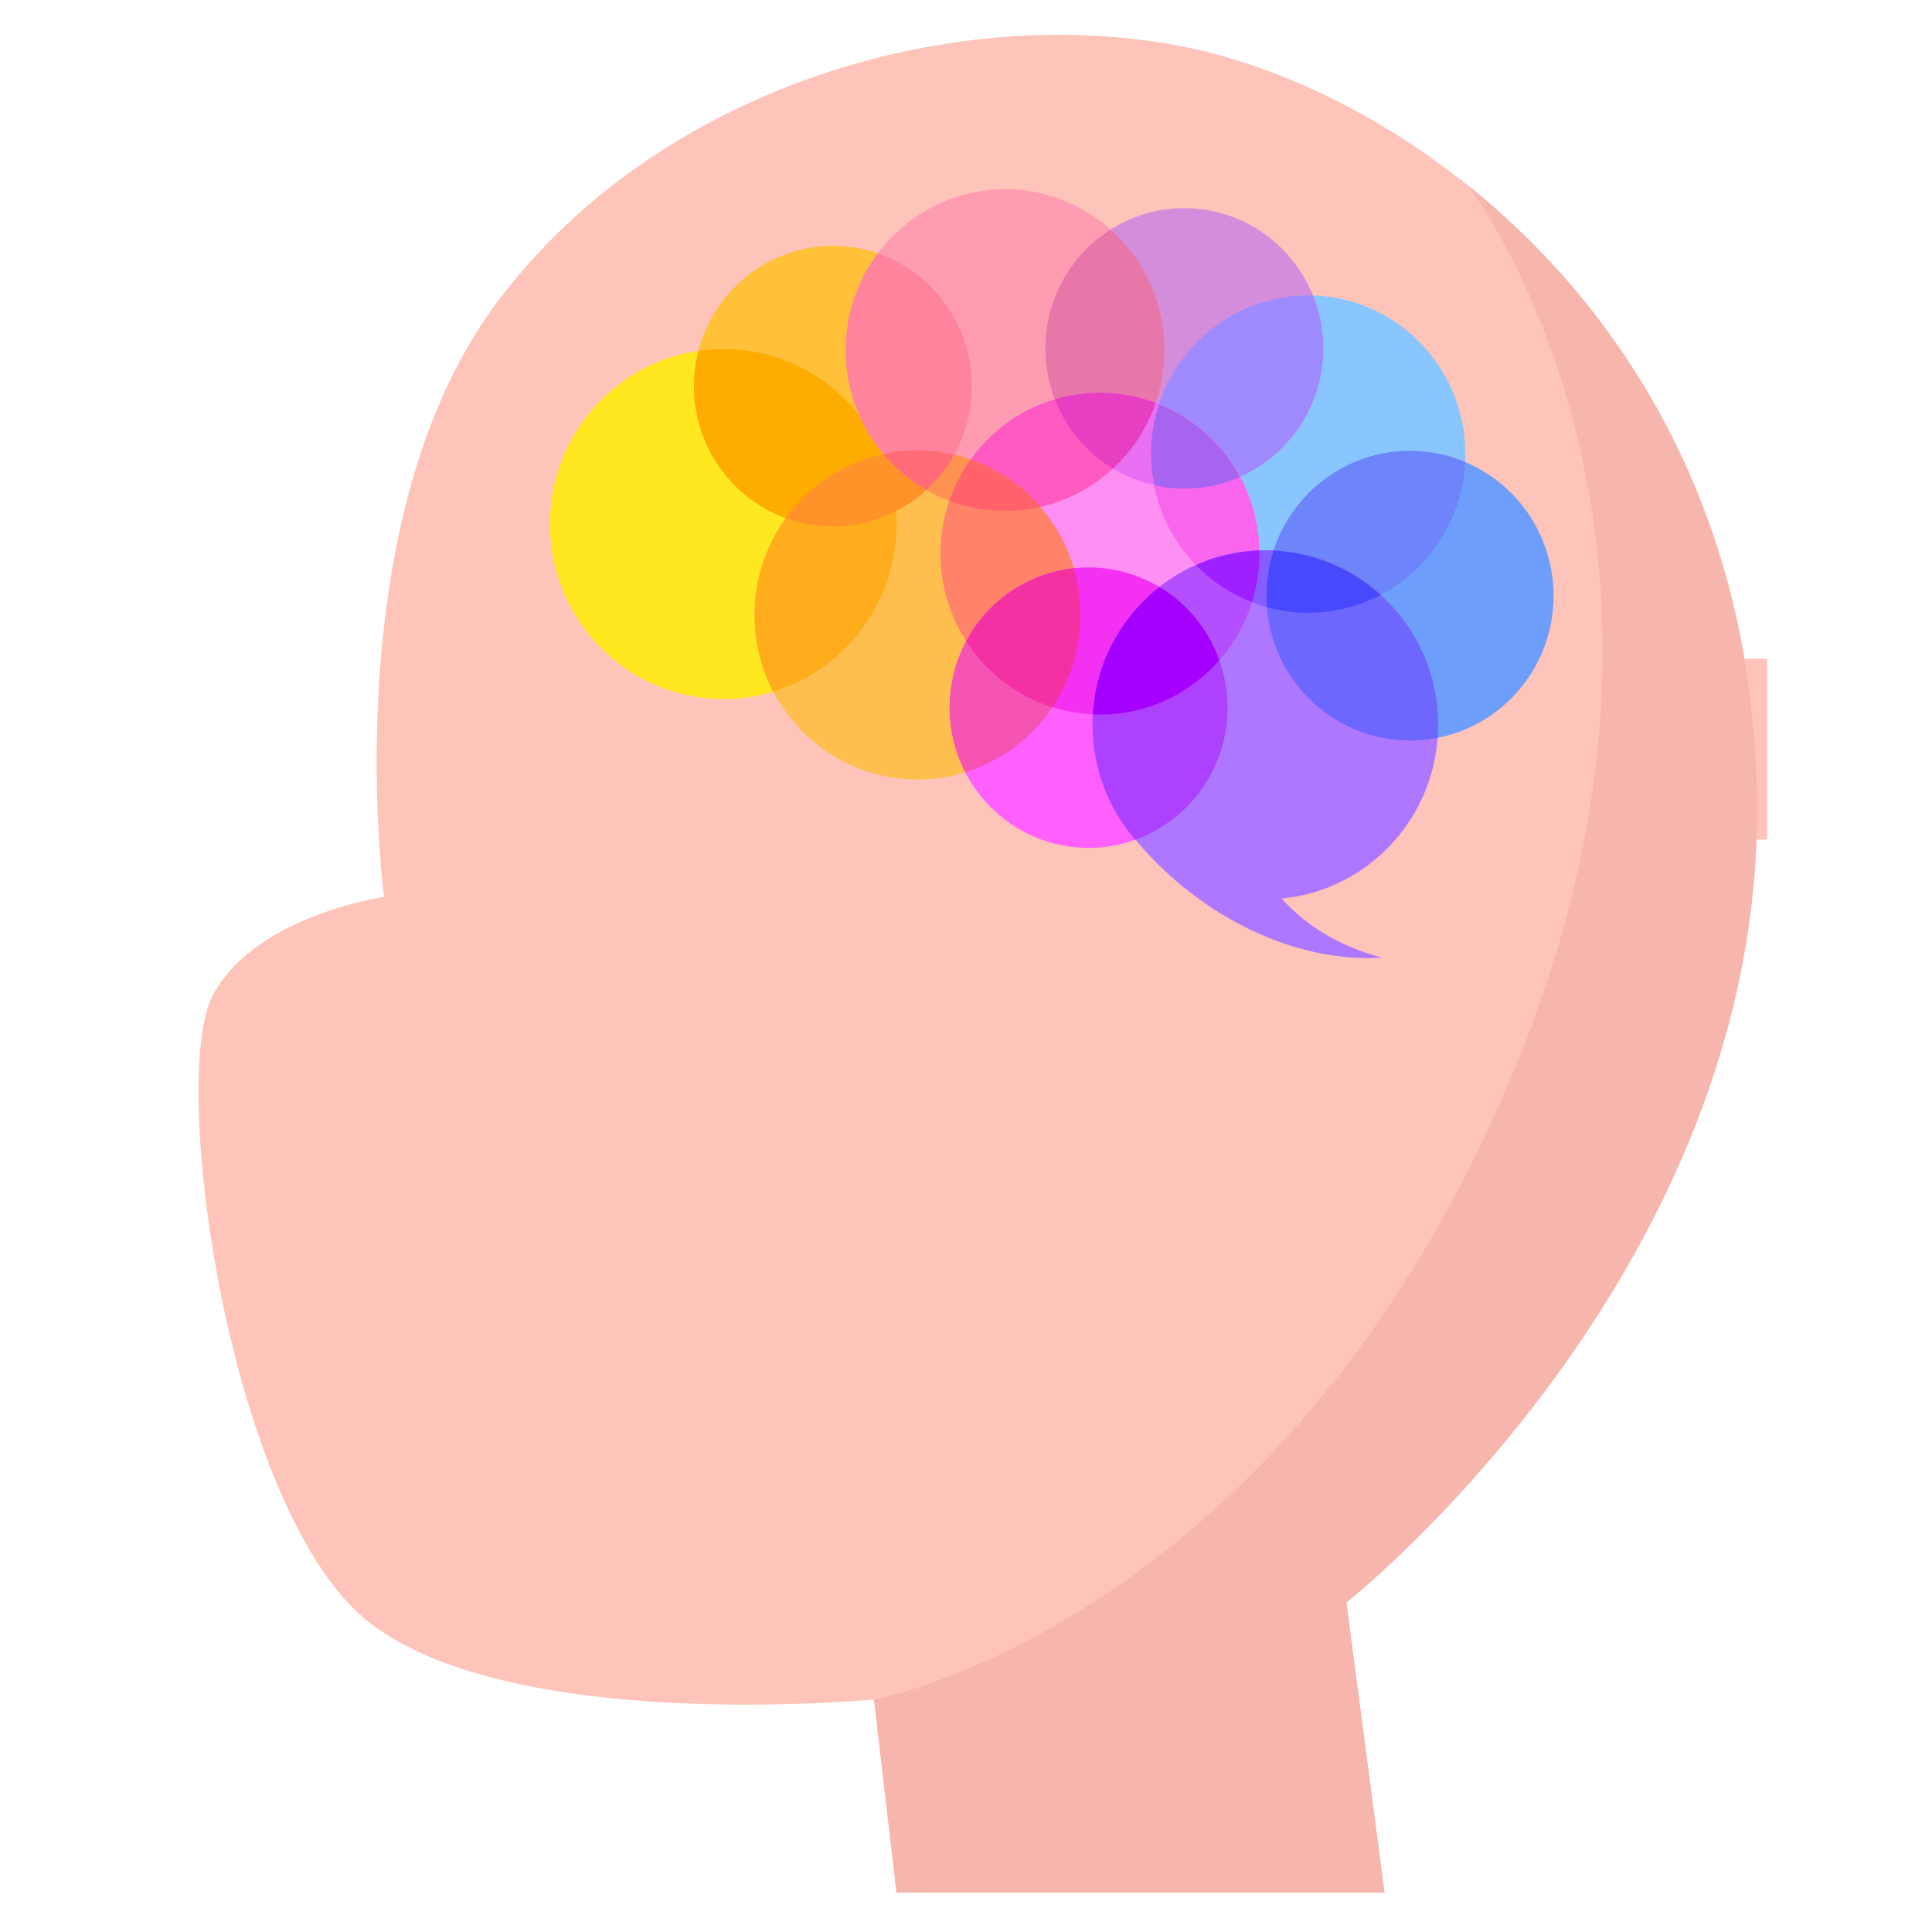 <svg xmlns="http://www.w3.org/2000/svg" width="64" viewBox="0 0 48 48" height="64" version="1.0"><defs><clipPath id="a"><path d="M43 16h.906v5H43Zm0 0"/></clipPath><clipPath id="b"><path d="M4.234 0h39.672v47.02H4.234Zm0 0"/></clipPath><clipPath id="c"><path d="M21 4h22.906v43.02H21Zm0 0"/></clipPath><clipPath id="d"><path d="M13.64 8H23v10h-9.36Zm0 0"/></clipPath><clipPath id="e"><path d="M31.453 11.176h7.145v7.238h-7.145Zm0 0"/></clipPath><clipPath id="f"><path d="M21 4.703h8V13h-8Zm0 0"/></clipPath><clipPath id="g"><path d="M27.14 13.66h8.622v10.145H27.14Zm0 0"/></clipPath></defs><g clip-path="url(#a)"><path fill="#fec4b9" d="M46.898 16.367H43.34l.3 4.492h3.258Zm0 0"/></g><path fill="#fec4b9" d="M29.465 11.234a3.69 3.69 0 1 1-.004 7.379 3.69 3.69 0 0 1 .004-7.379Zm1.305 3.688c0-.719-.586-1.3-1.305-1.3a1.302 1.302 0 1 0 0 2.605c.719 0 1.305-.582 1.305-1.305ZM20.836 26.41a3.688 3.688 0 1 1 0 7.375 3.687 3.687 0 1 1 0-7.375Zm0 0"/><g clip-path="url(#b)"><path fill="#fec4b9" d="M43.64 20.86c-.413 11.245-10.19 18.953-10.19 18.953l.948 7.207H22.273l-.558-4.797s-9.856.953-13.008-2.336c-3.148-3.29-4.457-13.133-3.43-15.137 1.032-2 4.266-2.465 4.266-2.465s-1.25-9.277 2.758-14.707c4.008-5.43 11.457-7.574 17.183-6.402C34.56 2.219 41.77 7.152 43.34 16.367a22.132 22.132 0 0 1 .3 4.492Zm0 0"/></g><path fill="#fec4b9" d="M29.465 13.621a1.304 1.304 0 1 1-1.305 1.3c0-.718.582-1.3 1.305-1.3Zm0 0"/><path fill="#fec4b9" d="M37.754 13.363v3.121H35.19a6.003 6.003 0 0 1-.574 1.387l1.813 1.813-2.207 2.207-1.813-1.813c-.43.246-.894.442-1.383.574v2.563h-3.125v-2.563a5.904 5.904 0 0 1-1.382-.574l-1.813 1.813-2.207-2.207 1.813-1.813a5.836 5.836 0 0 1-.575-1.387h-2.566v-3.12h2.566c.133-.493.325-.958.575-1.387L22.5 10.164l2.207-2.207L26.52 9.77c.43-.247.894-.442 1.382-.575V6.633h3.125v2.562c.489.133.953.328 1.383.575l1.813-1.813 2.207 2.207-1.813 1.813c.246.43.442.894.574 1.386Zm-4.602 1.559a3.69 3.69 0 1 0-7.378.003 3.69 3.69 0 0 0 7.378-.003ZM29.129 28.535v3.125h-2.563a5.904 5.904 0 0 1-.574 1.383l1.813 1.812-2.207 2.208-1.817-1.813c-.43.246-.894.441-1.383.574v2.563h-3.12v-2.563a5.933 5.933 0 0 1-1.387-.574l-1.813 1.813-2.207-2.208 1.813-1.812a5.904 5.904 0 0 1-.575-1.383h-2.562v-3.125h2.562c.133-.488.329-.953.575-1.383L13.87 25.34l2.207-2.207 1.813 1.812a5.933 5.933 0 0 1 1.386-.574v-2.566h3.121v2.566c.489.133.954.328 1.383.574l1.817-1.812 2.207 2.207-1.813 1.812c.246.43.442.895.574 1.383Zm-4.602 1.563a3.69 3.69 0 0 0-7.379 0 3.687 3.687 0 0 0 3.688 3.687 3.688 3.688 0 0 0 3.691-3.687Zm0 0"/><g clip-path="url(#c)"><path fill="#f7b6ad" d="M43.64 20.86c-.413 11.245-10.19 18.953-10.19 18.953l.948 7.207H22.273l-.558-4.797s10.023-1.817 15.781-15.34c5.758-13.524-1.031-22.281-1.031-22.281 3.176 2.543 5.965 6.437 6.875 11.765a22.132 22.132 0 0 1 .3 4.492Zm0 0"/></g><g clip-path="url(#d)"><path fill="#ffe820" d="M22.277 13.02c0 2.402-1.925 4.347-4.304 4.347-2.38 0-4.309-1.945-4.309-4.347 0-2.403 1.93-4.348 4.309-4.348 2.379 0 4.304 1.945 4.304 4.348"/></g><path fill="#89c6ff" d="M36.406 11.281c0 2.176-1.746 3.942-3.902 3.942s-3.906-1.766-3.906-3.942 1.75-3.941 3.906-3.941 3.902 1.765 3.902 3.941"/><path fill="#ffbf4f" d="M26.844 15.281c0 2.254-1.813 4.086-4.047 4.086-2.238 0-4.05-1.832-4.05-4.086 0-2.258 1.812-4.09 4.05-4.09 2.234 0 4.047 1.832 4.047 4.09"/><path fill="#ffad1d" d="M18.746 15.281a4.1 4.1 0 0 0 .465 1.903 4.347 4.347 0 0 0 3.066-4.164c0-.618-.125-1.2-.355-1.73a4.078 4.078 0 0 0-3.176 3.991"/><path fill="#ffc139" d="M24.145 9.594c0 1.926-1.543 3.484-3.45 3.484-1.906 0-3.453-1.558-3.453-3.484 0-1.922 1.547-3.485 3.453-3.485 1.907 0 3.45 1.563 3.45 3.485"/><path fill="#ffac00" d="M17.973 8.672c-.211 0-.418.015-.618.043a3.454 3.454 0 0 0-.113.879c0 1.926 1.547 3.484 3.453 3.484a3.37 3.37 0 0 0 1.57-.383c-.16-2.25-2.023-4.023-4.292-4.023"/><path fill="#ff9329" d="M19.523 12.871a3.44 3.44 0 0 0 1.172.207 3.445 3.445 0 0 0 3.012-1.781 4.115 4.115 0 0 0-.91-.106 4.039 4.039 0 0 0-3.274 1.68"/><path fill="#ff60ff" d="M30.496 17.582c0 1.922-1.543 3.484-3.45 3.484-1.905 0-3.452-1.562-3.452-3.484 0-1.926 1.547-3.484 3.453-3.484s3.45 1.558 3.45 3.484"/><path fill="#f554b3" d="M23.594 17.582c0 .578.14 1.125.39 1.605a4.08 4.08 0 0 0 2.86-3.906c0-.406-.059-.797-.164-1.164a3.474 3.474 0 0 0-3.086 3.465"/><path fill="#d38ddb" d="M32.875 8.656c0 1.922-1.547 3.48-3.45 3.48-1.905 0-3.452-1.558-3.452-3.48 0-1.926 1.547-3.484 3.453-3.484 1.902 0 3.449 1.558 3.449 3.484"/><path fill="#a08aff" d="M28.598 11.281c0 .266.027.524.078.774.242.054.492.082.75.082 1.902 0 3.449-1.559 3.449-3.48 0-.466-.09-.91-.254-1.313-.039-.004-.078-.004-.117-.004-2.156 0-3.906 1.765-3.906 3.941"/><g clip-path="url(#e)"><path fill="#6d9efb" d="M38.598 14.8c0 1.99-1.598 3.598-3.567 3.598-1.968 0-3.566-1.609-3.566-3.597 0-1.989 1.598-3.598 3.566-3.598 1.969 0 3.567 1.61 3.567 3.598"/></g><path fill="#6e84fa" d="M36.402 11.477a3.563 3.563 0 0 0-1.37-.274c-1.97 0-3.567 1.61-3.567 3.598 0 .094.004.191.012.285.328.086.671.137 1.027.137 2.09 0 3.797-1.66 3.898-3.746"/><g clip-path="url(#f)"><path fill="#ff9cb1" d="M28.93 8.7c0 2.206-1.77 3.995-3.957 3.995-2.188 0-3.961-1.789-3.961-3.996s1.773-3.996 3.96-3.996c2.188 0 3.958 1.79 3.958 3.996"/></g><path fill="#ff839d" d="M21.809 6.297c-.5.668-.797 1.5-.797 2.402a4 4 0 0 0 2.004 3.473 3.48 3.48 0 0 0 1.129-2.578 3.476 3.476 0 0 0-2.336-3.297"/><path fill="#e776a9" d="M25.973 8.656c0 1.266.672 2.38 1.675 2.989a4.003 4.003 0 0 0 1.282-2.946 3.986 3.986 0 0 0-1.34-2.996 3.496 3.496 0 0 0-1.617 2.953"/><path fill="#ff924f" d="M21.95 11.281a3.933 3.933 0 0 0 3.898 1.317 4.021 4.021 0 0 0-3.899-1.317"/><path fill="#ff6c75" d="M21.95 11.281c.3.356.66.66 1.066.89.273-.25.507-.546.691-.874a4.026 4.026 0 0 0-1.758-.016"/><path fill="#ff8ff3" d="M31.29 13.754c0 2.207-1.774 4-3.962 4-2.187 0-3.96-1.793-3.96-4s1.773-3.996 3.96-3.996c2.188 0 3.961 1.789 3.961 3.996"/><path fill="#f966ed" d="M28.797 10.043a3.941 3.941 0 0 0 2.309 4.918c.117-.379.183-.785.183-1.207a3.995 3.995 0 0 0-2.492-3.711"/><path fill="#e96ff3" d="M26.207 9.922a3.457 3.457 0 0 0 3.219 2.215c.488 0 .957-.102 1.383-.29a3.955 3.955 0 0 0-3.48-2.09c-.392 0-.767.06-1.122.165"/><path fill="#a764ef" d="m30.758 11.758-.012-.024c-.027-.039-.05-.082-.074-.12-.008-.009-.012-.016-.016-.024-.02-.031-.043-.063-.062-.094a.783.783 0 0 0-.028-.039.901.901 0 0 0-.054-.074c-.008-.016-.02-.028-.028-.043-.02-.024-.039-.047-.054-.07-.012-.012-.024-.028-.035-.04-.016-.023-.036-.046-.055-.07a.352.352 0 0 1-.035-.039c-.02-.02-.04-.043-.059-.066l-.035-.035c-.02-.024-.043-.047-.063-.07a.119.119 0 0 1-.03-.032 1.367 1.367 0 0 1-.079-.074l-.023-.024c-.07-.062-.141-.125-.215-.183v-.004c-.035-.028-.074-.055-.11-.082-.007-.008-.015-.012-.023-.02a1.245 1.245 0 0 0-.09-.062.217.217 0 0 1-.031-.024c-.027-.02-.059-.039-.086-.058-.012-.004-.023-.012-.035-.02-.028-.02-.055-.035-.086-.055-.012-.007-.024-.011-.035-.019a1.044 1.044 0 0 0-.09-.05c-.012-.009-.024-.013-.035-.02l-.094-.047a.079.079 0 0 0-.031-.016c-.035-.02-.07-.035-.106-.05l-.023-.012c-.043-.02-.086-.036-.13-.055a3.935 3.935 0 0 0-.12 2.012 3.425 3.425 0 0 0 2.133-.207 1.045 1.045 0 0 1-.051-.09"/><path fill="#ff5ac2" d="M23.586 12.445a3.958 3.958 0 0 0 5.125-2.434 3.863 3.863 0 0 0-1.383-.253c-1.73 0-3.203 1.12-3.742 2.687"/><path fill="#e63fc2" d="M27.121 9.766c-.035 0-.066.004-.098.004-.023.003-.046.003-.066.007-.027.004-.055.004-.082.008-.027.004-.05.008-.074.008l-.074.012-.079.011a.409.409 0 0 0-.066.016c-.027.004-.055.008-.082.016l-.059.011a.68.68 0 0 1-.086.02c-.015.008-.035.012-.05.016-.032.007-.059.015-.09.023-.004.004-.004.004-.008.004a3.5 3.5 0 0 0 1.441 1.719c.477-.442.848-1 1.063-1.63a.03.03 0 0 0-.02-.007c-.015-.008-.03-.012-.046-.02-.028-.007-.055-.02-.082-.027-.02-.008-.04-.012-.06-.02a.384.384 0 0 1-.062-.019l-.05-.012a.713.713 0 0 0-.098-.027.641.641 0 0 0-.043-.012c-.023-.004-.047-.012-.074-.015a.139.139 0 0 0-.04-.008l-.105-.024c-.015 0-.027-.004-.039-.004a.721.721 0 0 0-.09-.015c-.011 0-.02-.004-.03-.004-.036-.004-.075-.012-.114-.016-.012 0-.02 0-.031-.004a.958.958 0 0 1-.106-.007h-.02c-.038-.004-.078-.004-.12-.008h-.028c-.043 0-.082-.004-.125-.004-.05 0-.101.004-.152.004-.02 0-.04.004-.055.004"/><path fill="#ff8369" d="M24.117 11.414a4.007 4.007 0 0 0-.75 2.34 3.994 3.994 0 0 0 2.781 3.816 4.1 4.1 0 0 0 .696-2.289 4.09 4.09 0 0 0-2.727-3.867"/><path fill="#ff6269" d="M24.973 12.695c.3 0 .593-.035.875-.097a4.026 4.026 0 0 0-1.73-1.18.217.217 0 0 0-.024.031c-.016.024-.032.043-.047.067-.012.02-.024.043-.04.062-.015.02-.027.043-.042.067-.012.02-.024.043-.04.062-.01.023-.023.043-.034.066a.632.632 0 0 0-.04.07c-.011.02-.023.044-.035.063l-.035.074c-.011.02-.02.04-.031.063-.012.023-.023.05-.035.078-.008.02-.02.04-.027.063a.465.465 0 0 0-.032.078c-.011.02-.02.043-.027.062-.008.028-.02.055-.031.086l-.012.035c.434.16.898.25 1.387.25"/><path fill="#f431f3" d="M27.328 17.754c1.18 0 2.242-.524 2.965-1.352a3.45 3.45 0 0 0-3.246-2.304 3.454 3.454 0 0 0-3.043 1.832 3.953 3.953 0 0 0 3.324 1.824"/><path fill="#f431a3" d="M26.844 15.281c0-.406-.059-.797-.164-1.164a3.449 3.449 0 0 0-2.672 1.813c.008.015.02.03.027.047a.666.666 0 0 1 .035.054c.028.035.051.07.075.102.015.02.027.035.039.055l.046.058c.016.016.028.035.043.05l.047.06c.016.015.028.035.043.05l.059.063c.02.02.035.039.055.062l.07.07c.015.016.031.028.047.044.015.02.035.035.054.054a.468.468 0 0 1 .047.043l.063.051c.015.016.027.027.043.039.035.027.07.059.101.082.016.012.028.02.04.031.023.02.05.035.074.055l.047.035.07.047c.015.012.031.023.05.031.024.02.051.035.079.051l.039.023.117.07.043.024c.027.012.055.028.082.043.016.008.031.016.05.024.028.015.055.027.083.043.015.004.031.011.047.02.039.015.082.034.12.05.009.004.012.004.016.008.043.015.082.031.125.047.016.004.028.011.043.015a.879.879 0 0 0 .094.032c.012.003.02.007.027.007a4.1 4.1 0 0 0 .696-2.289"/><g clip-path="url(#g)"><path fill="#ad77ff" d="M35.73 18.008c0-2.395-1.921-4.336-4.292-4.336-2.372 0-4.293 1.941-4.293 4.336 0 1.137.433 2.172 1.144 2.945 1.512 1.774 3.836 2.98 6.05 2.84-1.26-.328-2.042-.961-2.495-1.469 2.18-.207 3.886-2.062 3.886-4.316"/></g><path fill="#885dff" d="M31.438 13.672a4.23 4.23 0 0 0-1.723.367 3.87 3.87 0 0 0 2.789 1.184 3.87 3.87 0 0 0 1.797-.442 4.25 4.25 0 0 0-2.864-1.11"/><path fill="#ad41ff" d="M30.496 17.582c0-1.277-.68-2.39-1.691-3a4.343 4.343 0 0 0-1.66 3.426c0 1.094.402 2.094 1.062 2.855a3.48 3.48 0 0 0 2.29-3.281"/><path fill="#b34fff" d="M31.29 13.754c0-.024-.005-.05-.005-.078-2.215.078-4.004 1.851-4.133 4.07.059.004.118.008.176.008 2.188 0 3.961-1.793 3.961-4"/><path fill="#9e1fff" d="M31.105 14.96c.118-.378.184-.784.184-1.206 0-.024-.004-.05-.004-.078a4.36 4.36 0 0 0-.601.066h-.012c-.024.004-.05.012-.078.016-.008 0-.016.004-.024.004-.023.008-.05.011-.074.015a.074.074 0 0 1-.031.008c-.024.004-.043.012-.067.016l-.035.011a.293.293 0 0 0-.062.016l-.043.012c-.02.004-.035.012-.055.015-.015.004-.031.012-.047.016l-.05.016c-.02.008-.036.011-.055.02-.012.003-.028.007-.043.015-.024.008-.043.012-.063.02-.011.007-.023.011-.035.015-.031.012-.066.023-.098.04h-.007c-.028.015-.059.026-.086.038-.004 0-.004 0-.004.004.387.399.86.715 1.39.922"/><path fill="#a500ff" d="M30.293 16.402a3.498 3.498 0 0 0-1.488-1.82l-.008.008c-.027.02-.05.043-.078.062a.223.223 0 0 0-.032.028c-.019.015-.035.03-.05.043a.153.153 0 0 1-.04.03c-.015.017-.03.032-.046.044l-.035.035-.047.047c-.012.008-.02.02-.032.027-.023.024-.046.051-.074.074a.119.119 0 0 1-.031.032.468.468 0 0 1-.043.047.352.352 0 0 1-.035.039.205.205 0 0 1-.04.043c-.01.015-.019.027-.03.039-.016.015-.028.03-.04.047-.011.015-.023.027-.03.039a6.64 6.64 0 0 0-.063.074.326.326 0 0 0-.031.047l-.036.047-.035.046-.031.043a.326.326 0 0 1-.031.047c-.008.016-.02.028-.028.043a.571.571 0 0 0-.058.09c-.02.031-.04.067-.059.098-.008.011-.015.027-.023.039l-.032.055c-.007.015-.015.027-.023.039-.008.02-.02.039-.027.058a.182.182 0 0 0-.02.04c-.012.019-.023.038-.031.058-.004.012-.012.02-.016.031-.023.05-.047.098-.066.149-.004.003-.004.003-.004.007a.476.476 0 0 0-.027.067c-.008.011-.012.023-.016.035-.008.02-.016.043-.027.066l-.012.032-.023.07-.012.027c-.028.082-.055.164-.078.25 0 .008-.004.016-.004.024l-.024.074c0 .012-.004.02-.004.031a.457.457 0 0 0-.02.078c-.003.008-.003.016-.003.024-.023.09-.04.18-.055.273v.012l-.011.082c-.004.012-.004.02-.004.027l-.012.082v.028c-.008.062-.012.125-.016.187.059.004.118.008.176.008 1.18 0 2.242-.524 2.965-1.352"/><path fill="#6e67ff" d="M31.645 13.68c-.118.351-.18.73-.18 1.12 0 1.99 1.598 3.598 3.566 3.598.235 0 .465-.023.688-.066.008-.105.011-.215.011-.324 0-2.324-1.812-4.219-4.085-4.328"/><path fill="#4849ff" d="M31.469 14.953c.004.047.004.09.008.133a3.87 3.87 0 0 0 2.824-.305 4.237 4.237 0 0 0-2.656-1.101c-.032.086-.055.175-.079.265v.004c-.02.09-.039.18-.054.27v.011c-.008.043-.012.086-.02.13v.019l-.012.121-.003.012c-.004.043-.004.086-.008.129v.027c0 .047-.004.09-.004.133 0 .043.004.086.004.129v.023"/></svg>